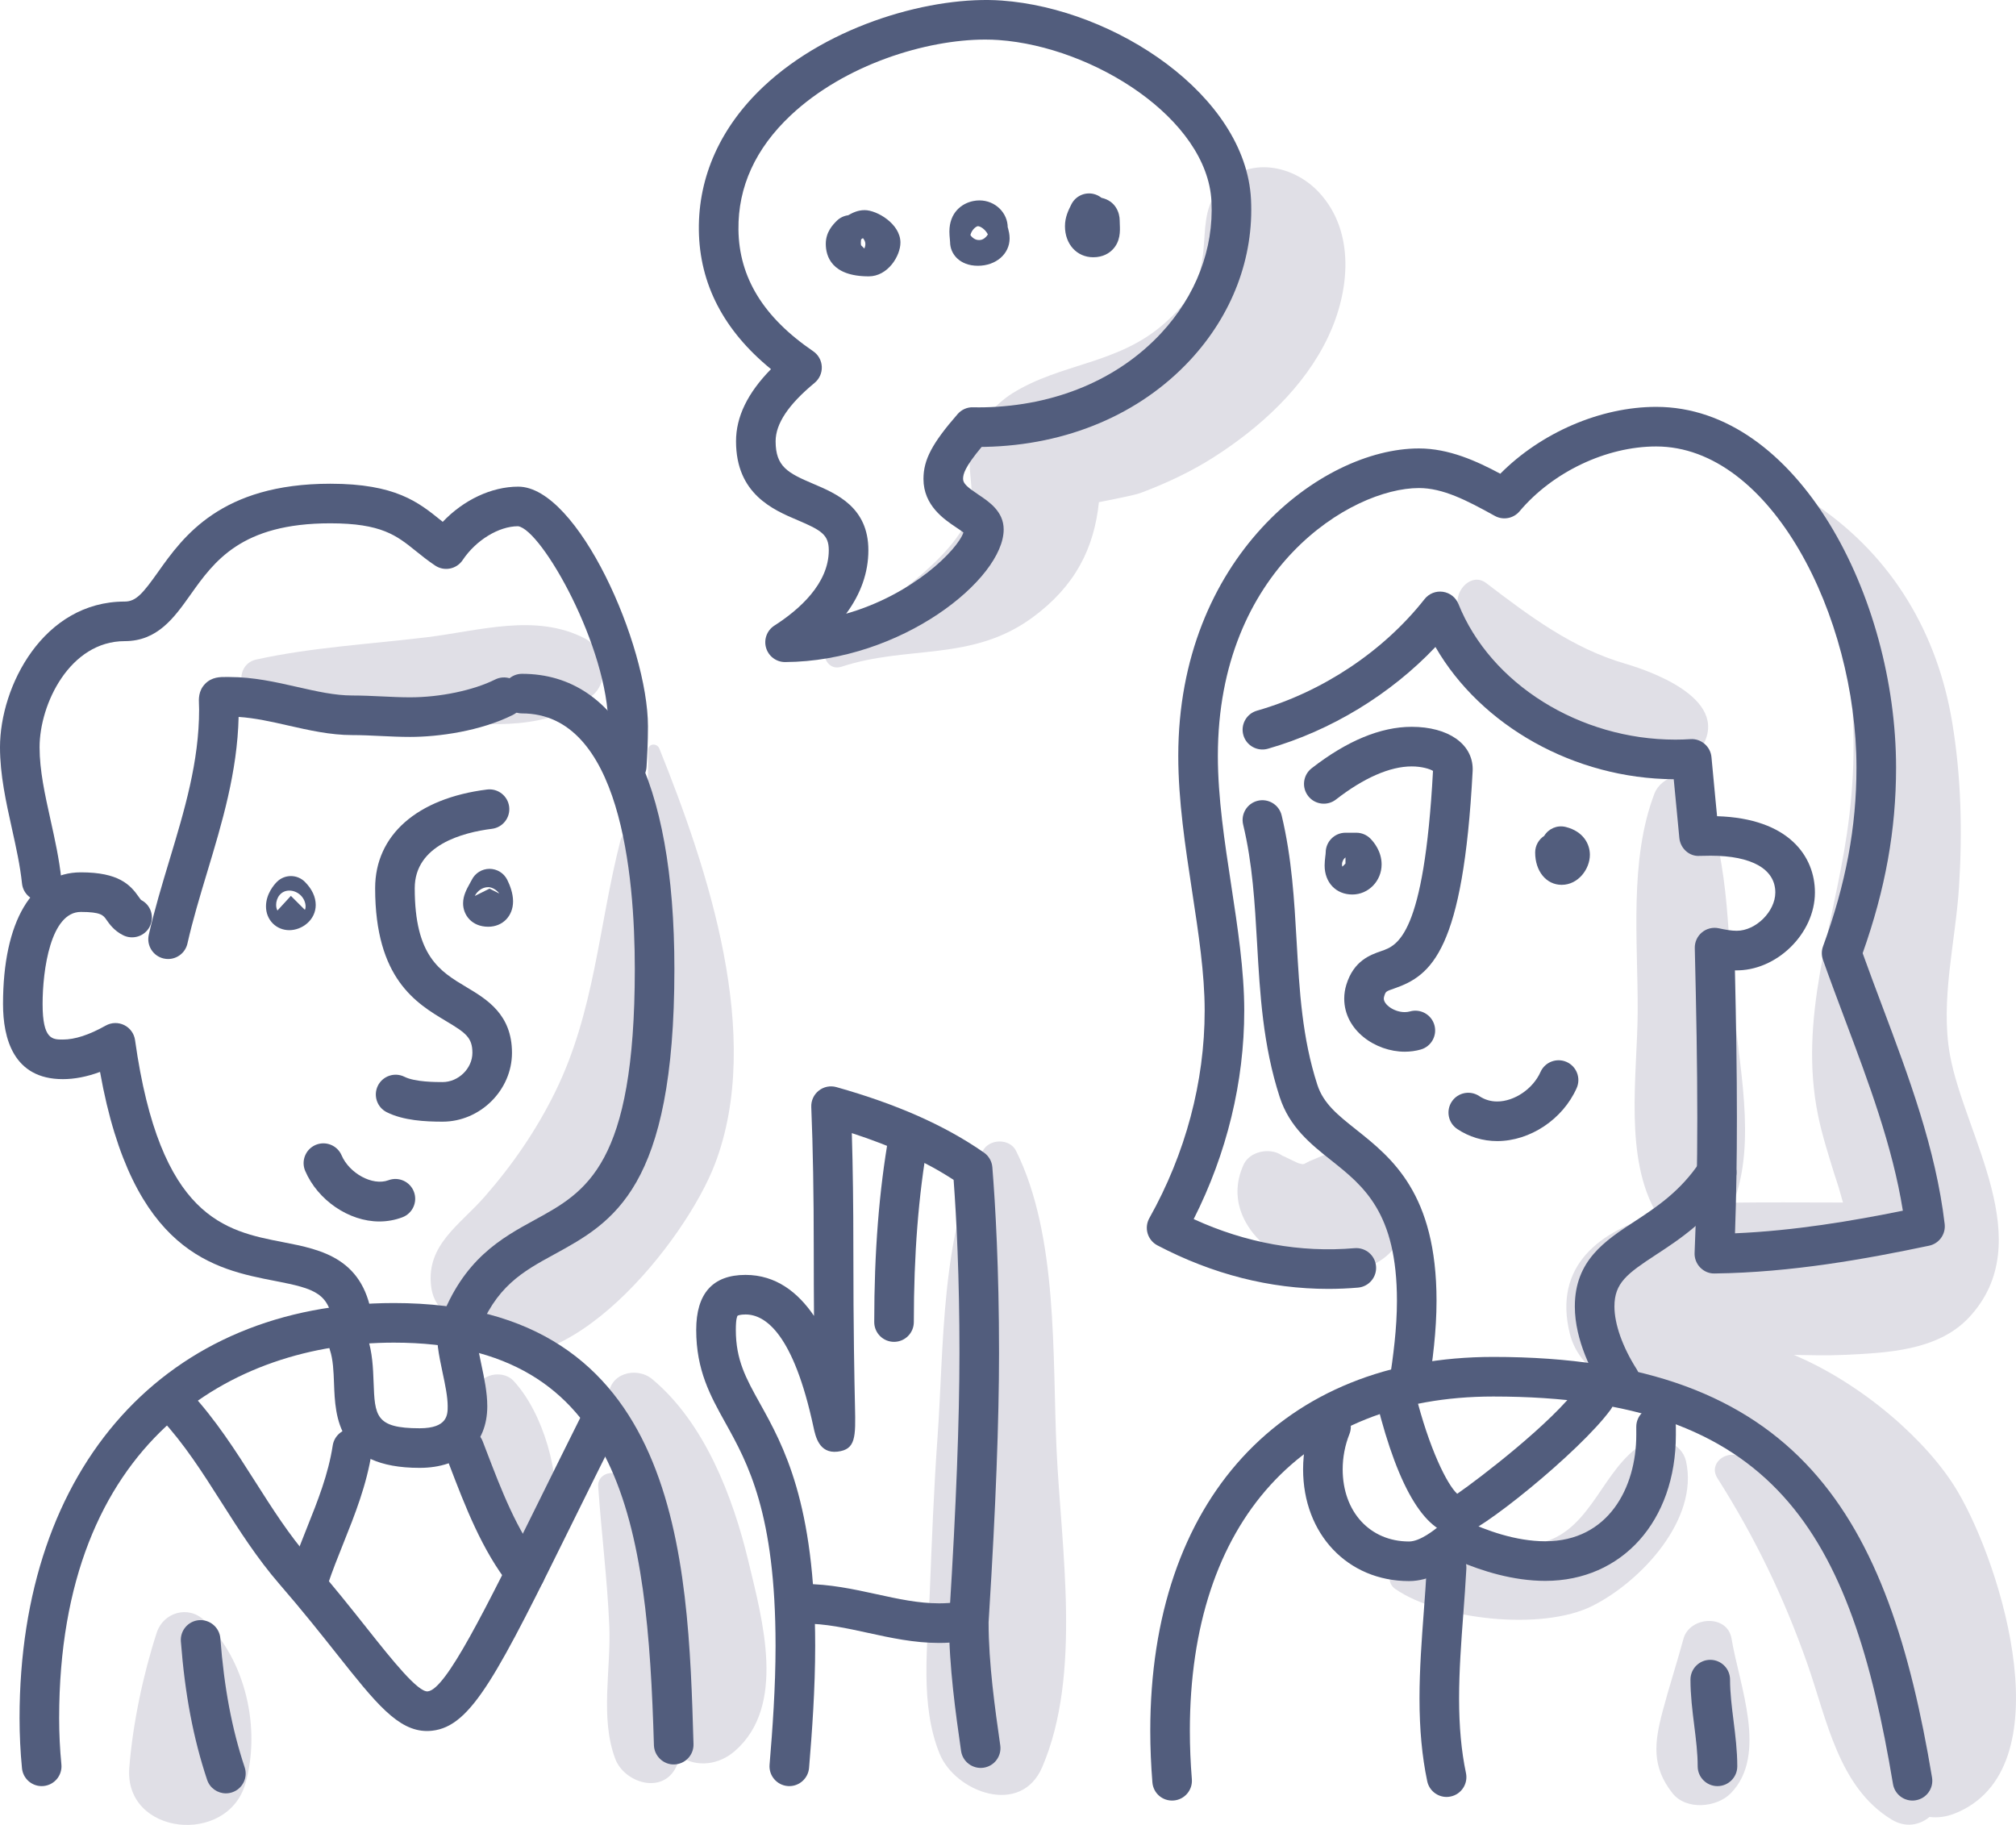 <?xml version="1.0" encoding="iso-8859-1"?>
<!-- Generator: Adobe Illustrator 21.0.2, SVG Export Plug-In . SVG Version: 6.00 Build 0)  -->
<svg version="1.1" xmlns="http://www.w3.org/2000/svg" xmlns:xlink="http://www.w3.org/1999/xlink" x="0px" y="0px"
	 viewBox="0 0 219.881 199.027" style="enable-background:new 0 0 219.881 199.027;" xml:space="preserve">
<g id="_x31_3">
	<g>
		<path style="fill:#E0DFE6;" d="M71.912,81.636c-0.245-0.611-1.214-0.584-1.215,0.164c-0.005,3.383-0.04,6.777-0.107,10.171
			c-0.109-0.216-0.202-0.439-0.319-0.652c-0.585-1.071-2.3-0.831-2.6,0.34c-2.382,9.3-2.8,18.671-7.137,27.467
			c-2.049,4.155-4.64,7.924-7.691,11.405c-2.696,3.077-6.343,5.216-5.827,9.711c0.172,1.5,0.919,2.769,2.442,3.216
			c-0.152,1.318,0.9,3.062,2.083,3.612c10.149,4.721,23.225-11.726,26.431-20.113C83.312,112.991,77.193,94.776,71.912,81.636z"/>
		<path style="fill:#E0DFE6;" d="M56.021,150.606c-1.032-1.117-3.187-0.899-3.885,0.501c-2.119,4.246-2.155,11.289-0.232,15.541
			c1.586,3.506,8.043,2.806,8.602-1.124C61.165,160.887,59.275,154.126,56.021,150.606z"/>
		<path style="fill:#E0DFE6;" d="M22.261,176.701c-1.731-1.654-4.447-0.858-5.169,1.365c-1.489,4.585-2.606,9.899-2.99,14.716
			c-0.589,7.394,10.734,8.547,12.669,1.715C28.474,188.486,26.786,181.025,22.261,176.701z"/>
		<path style="fill:#E0DFE6;" d="M81.623,170.259c-1.689-7.047-4.79-15.097-10.477-19.841c-1.743-1.454-4.822-0.621-4.751,1.968
			c0.077,2.818,0.517,5.62,1.058,8.419c-0.945-0.435-2.293,0.072-2.208,1.316c0.348,5.074,0.995,10.127,1.21,15.211
			c0.201,4.738-1.029,10,0.645,14.476c0.986,2.636,5.189,3.961,6.659,0.87c0.166-0.35,0.294-0.723,0.432-1.09
			c1.868,1.195,4.231,0.883,5.955-0.616C85.8,186.06,83.161,176.678,81.623,170.259z"/>
		<path style="fill:#E0DFE6;" d="M115.238,158.107c-0.471-10.191,0.198-23.284-4.416-32.588c-0.691-1.393-2.928-1.349-3.632,0
			c-4.594,8.809-4.234,21.44-4.931,31.155c-0.41,5.716-0.63,11.47-0.859,17.196c-0.226,5.665-1.082,12.073,1.081,17.391
			c1.698,4.174,8.858,6.896,11.191,1.463C118.01,182.624,115.738,168.933,115.238,158.107z"/>
		<path style="fill:#E0DFE6;" d="M143.876,20.997c-2.97-3.211-8.289-4.052-11.115-0.165c-1.444,1.987-1.283,4.222-1.51,6.523
			c-0.352,3.578-1.516,5.503-4.302,7.959c-5.018,4.423-11.216,4.271-16.513,7.569c-1.881,1.171-3.819,3.387-4.42,5.544
			c-0.836,2.999,0.791,5.603-0.658,8.55c-2.384,4.85-10.285,9.834-14.742,12.903c-1.361,0.937-0.575,3.407,1.191,2.826
			c7.225-2.375,14.194-0.509,20.81-5.366c4.653-3.415,6.716-7.544,7.239-12.569c1.637-0.346,3.808-0.732,4.613-1.035
			c2.736-1.03,5.443-2.295,7.908-3.87c5.082-3.248,9.884-7.626,12.488-13.139C147.201,31.784,147.857,25.302,143.876,20.997z"/>
		<path style="fill:#E0DFE6;" d="M213.496,162.624c-3.217-5.43-10.318-11.68-17.837-14.856c1.835,0.032,3.671,0.082,5.503-0.005
			c4.615-0.219,10.192-0.438,13.595-4.082c7.699-8.243-0.501-19.894-2.078-28.624c-1.079-5.972,0.605-12.323,0.986-18.317
			c0.381-6.005,0.244-12.005-0.74-17.949c-1.607-9.718-6.501-17.964-14.598-23.561c-1.443-0.997-3.257,0.949-2.369,2.369
			c6.171,9.877,7.159,22.024,5.479,33.343c-1.533,10.328-5.285,20.117-3.157,30.642c0.444,2.193,1.13,4.311,1.783,6.447
			c0.351,1.029,0.666,2.069,0.949,3.118c-3.593-0.016-9.721-0.027-11.956,0.014c2.599-6.691,0.511-15.245-0.043-22.208
			c-0.604-7.595-0.426-16.035-3.709-23.033c-1.07-2.281-4.132-1.281-4.861,0.635c-2.776,7.293-1.788,16.071-1.824,23.753
			c-0.033,6.948-1.549,15.991,2.137,22.154c-6.136,1.751-11.429,5.491-9.524,13.044c1.123,4.453,6.639,7.177,10.852,5.669
			c4.16,5.286,11.867,8.282,16.138,13.593c0.762,0.947,1.483,2.099,2.159,3.368c-2.797-3.895-6.17-7.285-10.66-9.319
			c-1.471-0.667-3.426,0.782-2.4,2.4c4.115,6.493,7.236,12.947,9.794,20.213c2.137,6.068,3.403,13.5,9.211,17.017
			c1.496,0.906,3.023,0.62,4.121-0.291c0.872,0.108,1.804,0.002,2.767-0.382C225.151,193.016,218.379,170.867,213.496,162.624z"/>
		<path style="fill:#E0DFE6;" d="M188.86,178.726c-0.453-2.745-4.591-2.434-5.248,0c-0.717,2.656-1.58,5.273-2.28,7.932
			c-0.9,3.419-1.206,5.994,1.073,8.901c1.492,1.903,4.845,1.588,6.385,0C192.838,191.385,189.7,183.813,188.86,178.726z"/>
		<path style="fill:#E0DFE6;" d="M152.958,128.333c-1.019-1.741-3.272-3.323-5.392-3.093c-1.371,0.149-2.341,0.391-3.566,0.906
			c0.111-0.048,0.213-0.092,0.369-0.159c-0.52,0.22-1.041,0.439-1.561,0.659c-0.38,0.197-0.561,0.281-0.576,0.297
			c-0.061,0.006-0.124,0.014-0.186,0.022c-0.031-0.015-0.153-0.045-0.382-0.095c0.051,0.026,0.08,0.04,0.12,0.061
			c-0.551-0.217-1.109-0.528-1.647-0.772c-0.152-0.069-0.228-0.1-0.277-0.119c-0.031-0.022-0.078-0.054-0.155-0.102
			c-1.259-0.796-3.408-0.36-4.062,1.065c-1.835,4,0.3,7.684,3.778,9.935c4.053,2.623,11.255,2.87,13.538-2.301
			C153.889,132.529,154.184,130.427,152.958,128.333z"/>
		<path style="fill:#E0DFE6;" d="M177.226,72.373c-5.757-1.68-10.434-5.2-15.125-8.778c-1.589-1.212-3.423,0.781-3.089,2.375
			c1.151,5.492,4.722,10.162,9.131,13.58c4.132,3.203,12.484,8.113,16.888,2.744C189.498,76.846,181.077,73.497,177.226,72.373z"/>
		<path style="fill:#E0DFE6;" d="M63.8,69.635c-5.389-2.793-11.469-0.837-17.32-0.127c-6.137,0.745-12.489,1.091-18.528,2.421
			c-2.274,0.501-2.081,3.807,0,4.413c6.272,1.828,13.308,2.246,19.807,2.452c6.091,0.193,11.934,0.955,16.842-2.943
			C66.564,74.292,65.883,70.714,63.8,69.635z"/>
		<path style="fill:#E0DFE6;" d="M183.891,159.36c-0.448-1.996-2.995-2.949-4.691-1.909c-4.39,2.692-5.525,9.174-10.777,10.717
			c-5.318,1.562-11.37-0.187-16.249,2.947c-0.834,0.536-0.786,1.63,0,2.175c4.844,3.358,15.986,4.62,21.503,1.851
			C179.035,172.452,185.306,165.669,183.891,159.36z"/>
		<g>
			<g>
				<path style="fill:#525D7D;" d="M38.51,146.627c-1.087,0-2.022-0.819-2.144-1.924c-0.401-3.663-1.94-4.144-6.334-4.996
					c-6.623-1.285-15.587-3.024-19.122-22.804c-1.427,0.529-2.771,0.789-4.061,0.789c-5.389,0-6.519-4.457-6.519-8.196
					c0-8.99,3.173-14.358,8.486-14.358c4.109,0,5.38,1.33,6.329,2.693c0.083,0.118,0.195,0.28,0.24,0.321
					c1.066,0.535,1.485,1.823,0.951,2.889c-0.533,1.065-1.838,1.491-2.908,0.956c-0.988-0.494-1.493-1.219-1.827-1.697
					c-0.328-0.472-0.588-0.844-2.787-0.844c-3.29,0-4.168,6.311-4.168,10.04c0,3.878,1.069,3.878,2.201,3.878
					c1.325,0,2.858-0.498,4.688-1.524c0.623-0.349,1.376-0.368,2.015-0.051c0.639,0.316,1.08,0.928,1.179,1.634
					c2.726,19.436,9.844,20.817,16.123,22.035c4.235,0.822,9.036,1.752,9.804,8.764c0.13,1.186-0.726,2.252-1.911,2.382
					C38.668,146.623,38.588,146.627,38.51,146.627z"/>
			</g>
			<g>
				<path style="fill:#525D7D;" d="M50.05,147.009c-0.249,0-0.501-0.044-0.748-0.134c-1.119-0.413-1.691-1.655-1.278-2.773
					c2.512-6.802,6.667-9.074,10.334-11.079c5.594-3.06,10.879-5.95,10.879-27.337c0-10.413-1.598-27.881-12.3-27.881
					c-1.193,0-2.159-0.966-2.159-2.159c0-1.193,0.966-2.159,2.159-2.159c10.717,0,16.618,11.436,16.618,32.2
					c0,23.948-6.672,27.597-13.125,31.126c-3.436,1.879-6.403,3.502-8.354,8.787C51.754,146.469,50.928,147.009,50.05,147.009z"/>
			</g>
			<g>
				<path style="fill:#525D7D;" d="M18.336,104.59c-0.159,0-0.32-0.018-0.481-0.054c-1.162-0.264-1.891-1.421-1.627-2.584
					c0.623-2.743,1.443-5.461,2.236-8.089c1.673-5.548,3.253-10.789,3.253-16.496c0-0.235-0.009-0.424-0.017-0.574
					c-0.025-0.54-0.069-1.445,0.665-2.207c0.742-0.769,1.663-0.755,2.318-0.752l0.341,0.002c2.618,0,5.053,0.552,7.408,1.087
					c2.103,0.477,4.09,0.928,5.992,0.928c1.084,0,2.17,0.051,3.255,0.102c1.017,0.049,2.034,0.098,3.05,0.098
					c3.275,0,6.914-0.762,9.273-1.942c1.066-0.531,2.364-0.101,2.897,0.966c0.533,1.067,0.101,2.364-0.966,2.897
					c-3.535,1.768-8.106,2.397-11.204,2.397c-1.084,0-2.17-0.051-3.255-0.102c-1.017-0.049-2.034-0.098-3.05-0.098
					c-2.386,0-4.705-0.526-6.947-1.034c-1.873-0.425-3.657-0.83-5.451-0.947c-0.141,6.025-1.81,11.561-3.427,16.922
					c-0.806,2.676-1.569,5.203-2.158,7.801C20.212,103.91,19.322,104.59,18.336,104.59z"/>
			</g>
			<g>
				<path style="fill:#525D7D;" d="M4.544,98.286c-1.091,0-2.028-0.824-2.144-1.933c-0.206-1.957-0.64-3.915-1.1-5.987
					C0.661,87.485,0,84.505,0,81.497c0-6.662,4.728-15.891,13.607-15.891c1.229,0,1.973-0.885,3.636-3.227
					c2.721-3.832,6.833-9.623,18.784-9.623c7.105,0,9.608,2.018,12.029,3.969c0.078,0.063,0.156,0.126,0.233,0.188
					c2.262-2.38,5.313-3.838,8.233-3.838c6.512,0,14.15,17.291,14.15,26.16c0,1.708-0.089,3.341-0.157,4.421
					c-0.074,1.19-1.092,2.091-2.289,2.021c-1.19-0.074-2.095-1.099-2.021-2.289c0.064-1.023,0.148-2.565,0.148-4.153
					c0-8.648-7.285-21.496-9.853-21.843c-2.097,0.001-4.589,1.52-6.039,3.693c-0.662,0.991-2.002,1.259-2.994,0.599
					c-0.809-0.539-1.476-1.077-2.122-1.597c-2.088-1.683-3.738-3.013-9.319-3.013c-9.721,0-12.665,4.147-15.263,7.805
					c-1.761,2.481-3.582,5.045-7.157,5.045c-5.981,0-9.289,6.843-9.289,11.573c0,2.535,0.582,5.157,1.198,7.934
					c0.466,2.099,0.947,4.269,1.179,6.469c0.125,1.186-0.735,2.249-1.921,2.373C4.696,98.283,4.62,98.286,4.544,98.286z"/>
			</g>
			<g>
				<path style="fill:#525D7D;" d="M48.273,122.33c-1.874,0-4.261-0.117-6.089-1.031c-1.066-0.533-1.498-1.83-0.966-2.897
					c0.535-1.066,1.831-1.495,2.897-0.966c1.15,0.576,3.414,0.576,4.157,0.576c1.732,0,3.252-1.491,3.252-3.191
					c0-1.66-0.736-2.184-2.864-3.455c-3.268-1.951-7.744-4.624-7.744-14.498c0-5.783,4.563-9.806,12.207-10.762
					c1.181-0.146,2.262,0.691,2.41,1.874c0.148,1.183-0.691,2.262-1.874,2.41c-3.146,0.394-8.425,1.758-8.425,6.477
					c0,7.422,2.74,9.059,5.639,10.79c2.214,1.322,4.968,2.967,4.968,7.162C55.843,118.891,52.376,122.33,48.273,122.33z"/>
			</g>
			<g>
				<path style="fill:#525D7D;" d="M31.555,101.446c-0.685,0-1.323-0.259-1.795-0.729c-0.483-0.481-0.749-1.143-0.749-1.865
					c0-1.378,0.911-2.396,1.19-2.675c0.405-0.405,0.954-0.632,1.526-0.632c0.574,0,1.123,0.228,1.528,0.634
					c0.772,0.773,1.18,1.643,1.18,2.516C34.435,100.34,32.946,101.446,31.555,101.446z M31.555,97.128
					c-0.934,0-1.438,0.807-1.438,1.566c0,0.328,0.105,0.548,0.145,0.605l1.465-1.595l1.527,1.526
					c0.027-0.037,0.075-0.172,0.075-0.378c0-0.422-0.195-0.869-0.521-1.194C32.469,97.321,32.013,97.128,31.555,97.128z"/>
			</g>
			<g>
				<path style="fill:#525D7D;" d="M53.252,101.071c-1.801,0-2.744-1.282-2.744-2.548c0-0.857,0.398-1.569,0.748-2.198
					c0.072-0.129,0.144-0.255,0.204-0.376c0.366-0.732,1.114-1.193,1.931-1.193c0.82,0.001,1.567,0.464,1.933,1.196
					c0.289,0.582,0.635,1.462,0.635,2.35C55.96,99.907,54.822,101.071,53.252,101.071z M53.252,96.753
					c-0.662,0-1.215,0.443-1.466,0.962l1.606-0.8l1.067,0.533C54.126,97.01,53.631,96.753,53.252,96.753z"/>
			</g>
			<g>
				<path style="fill:#525D7D;" d="M41.366,133.215c-3.312,0-6.709-2.318-8.078-5.512c-0.469-1.096,0.038-2.365,1.134-2.835
					c1.094-0.467,2.365,0.039,2.835,1.134c0.834,1.947,3.36,3.367,5.107,2.716c1.115-0.42,2.361,0.145,2.781,1.26
					c0.42,1.116-0.144,2.361-1.26,2.781C43.082,133.062,42.234,133.215,41.366,133.215z"/>
			</g>
			<g>
				<path style="fill:#525D7D;" d="M4.544,194.795c-1.097,0-2.037-0.833-2.146-1.948c-0.176-1.79-0.265-3.632-0.265-5.475
					c0-27.495,16.026-45.261,40.827-45.261c31.264,0,32.082,27.799,32.679,48.098c0.035,1.192-0.903,2.186-2.095,2.222
					c-1.16,0.049-2.187-0.903-2.222-2.095c-0.706-24.022-3.329-43.906-28.362-43.906c-17.65,0-36.509,10.756-36.509,40.943
					c0,1.702,0.082,3.402,0.244,5.053c0.117,1.187-0.751,2.243-1.938,2.359C4.686,194.791,4.615,194.795,4.544,194.795z"/>
			</g>
			<g>
				<path style="fill:#525D7D;" d="M46.574,188.785c-3.177,0-5.61-3.068-9.844-8.405c-1.761-2.22-3.756-4.735-6.24-7.601
					c-2.458-2.835-4.425-5.927-6.327-8.918c-2.092-3.288-4.067-6.394-6.623-9.147c-0.812-0.874-0.761-2.24,0.113-3.051
					c0.873-0.812,2.241-0.76,3.051,0.113c2.824,3.041,4.999,6.46,7.103,9.767c1.902,2.99,3.698,5.814,5.946,8.408
					c2.546,2.937,4.661,5.604,6.36,7.746c2.685,3.385,5.495,6.892,6.548,6.765c1.976-0.21,6.22-8.803,12.095-20.697
					c1.463-2.961,3.091-6.257,4.917-9.91c0.535-1.067,1.833-1.496,2.897-0.966c1.066,0.533,1.498,1.83,0.966,2.897
					c-1.823,3.645-3.448,6.935-4.908,9.891c-8.356,16.918-11.172,22.617-15.51,23.078C46.933,188.775,46.752,188.785,46.574,188.785
					z"/>
			</g>
			<g>
				<path style="fill:#525D7D;" d="M45.764,160.086c-8.991,0-9.197-5.53-9.333-9.191c-0.05-1.341-0.097-2.608-0.449-3.665
					c-0.377-1.131,0.234-2.354,1.366-2.73c1.133-0.377,2.354,0.235,2.73,1.366c0.548,1.643,0.612,3.357,0.668,4.87
					c0.136,3.662,0.188,5.033,5.018,5.033c3.064,0,3.064-1.499,3.064-2.395c0-1.059-0.281-2.384-0.553-3.664
					c-0.196-0.924-0.399-1.88-0.515-2.806c-0.148-1.184,0.691-2.262,1.874-2.411c1.195-0.139,2.263,0.691,2.411,1.874
					c0.093,0.744,0.268,1.571,0.455,2.446c0.318,1.498,0.647,3.049,0.647,4.561C53.146,157.514,50.318,160.086,45.764,160.086z"/>
			</g>
			<g>
				<path style="fill:#525D7D;" d="M33.697,174.312c-0.226,0-0.456-0.036-0.682-0.112c-1.131-0.377-1.743-1.6-1.366-2.73
					c0.545-1.636,1.18-3.224,1.794-4.76c1.213-3.033,2.359-5.897,2.847-9.067c0.181-1.179,1.291-1.997,2.462-1.806
					c1.179,0.181,1.987,1.283,1.806,2.462c-0.562,3.658-1.855,6.89-3.105,10.014c-0.618,1.545-1.203,3.005-1.708,4.52
					C35.443,173.74,34.601,174.312,33.697,174.312z"/>
			</g>
			<g>
				<path style="fill:#525D7D;" d="M57.296,173.727c-0.637,0-1.269-0.281-1.695-0.82c-3.027-3.83-4.842-8.572-6.598-13.159
					l-0.384-1.002c-0.428-1.112,0.127-2.362,1.24-2.79c1.118-0.432,2.362,0.127,2.79,1.24l0.386,1.008
					c1.64,4.283,3.335,8.712,5.953,12.025c0.739,0.935,0.58,2.293-0.355,3.033C58.238,173.576,57.765,173.727,57.296,173.727z"/>
			</g>
			<g>
				<path style="fill:#525D7D;" d="M24.637,195.584c-0.905,0-1.747-0.572-2.048-1.477c-1.509-4.526-2.418-9.321-2.862-15.092
					c-0.091-1.188,0.798-2.227,1.988-2.318c1.178-0.089,2.226,0.798,2.318,1.988c0.415,5.408,1.259,9.875,2.652,14.058
					c0.377,1.131-0.234,2.354-1.366,2.73C25.093,195.548,24.863,195.584,24.637,195.584z"/>
			</g>
			<g>
				<path style="fill:#525D7D;" d="M86.089,194.795c-0.06,0-0.12-0.002-0.181-0.008c-1.188-0.099-2.071-1.143-1.972-2.331
					c0.323-3.872,0.653-8.44,0.653-12.956c0-14.482-3.039-19.948-5.481-24.341c-1.632-2.936-3.174-5.71-3.174-10.12
					c0-3.979,1.81-5.997,5.379-5.997c3.333,0,5.736,1.924,7.469,4.472c-0.017-2.088-0.027-4.48-0.027-7.208
					c0-6.099-0.087-11.049-0.271-15.577c-0.029-0.692,0.276-1.354,0.819-1.783c0.541-0.429,1.255-0.573,1.923-0.384
					c6.603,1.859,11.866,4.194,16.091,7.141c0.529,0.369,0.865,0.955,0.916,1.598c0.333,4.143,0.73,11.023,0.73,20.27
					c0,7.352-0.365,16.94-1.087,28.497c-0.03,0.478-0.049,0.777-0.053,0.864c0.001,4.514,0.706,9.451,1.273,13.417
					c0.169,1.18-0.651,2.274-1.832,2.442c-1.178,0.162-2.274-0.651-2.442-1.832c-0.586-4.102-1.315-9.207-1.315-14.096
					c0-0.046,0.02-0.419,0.06-1.065c0.716-11.468,1.079-20.965,1.079-28.228c0-8.372-0.33-14.758-0.637-18.891
					c-3.048-1.99-6.708-3.672-11.103-5.1c0.114,3.768,0.168,7.892,0.168,12.725c0,8.925,0.115,14.231,0.178,17.083
					c0.072,3.322,0.102,4.697-1.909,4.932c-2.005,0.228-2.401-1.668-2.62-2.688c-2.18-10.144-5.232-12.273-7.408-12.273
					c-0.57,0-0.825,0.104-0.87,0.14c-0.042,0.051-0.19,0.323-0.19,1.539c0,3.291,1.103,5.275,2.63,8.022
					c2.543,4.573,6.025,10.837,6.025,26.439c0,4.675-0.338,9.354-0.668,13.315C88.144,193.942,87.2,194.795,86.089,194.795z"/>
			</g>
			<g>
				<path style="fill:#525D7D;" d="M102.419,179.18c-2.724,0-5.269-0.556-7.73-1.094c-2.395-0.523-4.656-1.018-7.027-1.018
					c-1.193,0-2.159-0.966-2.159-2.159c0-1.193,0.966-2.159,2.159-2.159c2.837,0,5.436,0.568,7.949,1.117
					c2.34,0.512,4.549,0.994,6.808,0.994c0.659,0,1.279-0.04,1.896-0.122c1.191-0.151,2.267,0.673,2.425,1.855
					c0.157,1.182-0.673,2.268-1.855,2.425C104.089,179.126,103.259,179.18,102.419,179.18z"/>
			</g>
			<g>
				<path style="fill:#525D7D;" d="M97.51,146.343c-1.193,0-2.159-0.966-2.159-2.159c0-7.639,0.526-14.333,1.609-20.465
					c0.207-1.174,1.331-1.956,2.501-1.751c1.174,0.207,1.958,1.327,1.751,2.501c-1.038,5.881-1.543,12.33-1.543,19.714
					C99.669,145.377,98.703,146.343,97.51,146.343z"/>
			</g>
			<g>
				<path style="fill:#525D7D;" d="M85.626,72.205c-0.956,0-1.799-0.629-2.07-1.547c-0.273-0.921,0.096-1.911,0.905-2.43
					c2.706-1.735,5.933-4.57,5.933-8.22c0-1.691-0.828-2.185-3.388-3.272c-2.68-1.138-6.729-2.858-6.729-8.609
					c0-2.665,1.252-5.256,3.814-7.869c-5.154-4.202-7.798-9.294-7.868-15.166c-0.07-5.828,2.365-11.236,7.039-15.64
					c7.29-6.867,18.59-9.924,25.982-9.393c12.368,0.886,26.629,10.345,27.2,21.679c0.321,6.366-2.044,12.602-6.659,17.558
					c-5.495,5.902-13.431,9.255-22.345,9.44c-0.125,0.003-0.25,0.005-0.375,0.006c-1.857,2.23-2.025,2.973-2.025,3.491
					c0,0.511,0.495,0.924,1.68,1.716c1.16,0.775,2.749,1.836,2.749,3.794C109.467,63.145,98.329,72.139,85.626,72.205z
					 M107.459,4.315c-6.411,0-15.321,2.708-21.236,8.28c-3.825,3.605-5.737,7.791-5.682,12.446c0.062,5.226,2.728,9.565,8.15,13.264
					c0.561,0.382,0.909,1.006,0.94,1.684c0.031,0.678-0.258,1.33-0.78,1.763c-2.864,2.37-4.256,4.455-4.256,6.375
					c0,2.771,1.331,3.459,4.099,4.635c2.54,1.079,6.018,2.555,6.018,7.247c0,2.432-0.824,4.762-2.423,6.92
					c7.304-2.083,12.163-6.987,12.791-8.858c-0.215-0.167-0.529-0.376-0.76-0.531c-1.347-0.9-3.599-2.404-3.599-5.306
					c0-2.093,0.94-3.878,3.726-7.075c0.422-0.485,1.045-0.763,1.68-0.74c0.406,0.01,0.815,0.01,1.223,0.002
					c7.736-0.162,14.581-3.026,19.275-8.066c3.813-4.095,5.768-9.208,5.507-14.398c-0.453-9.003-12.842-16.848-23.196-17.59
					C108.46,4.332,107.967,4.315,107.459,4.315z"/>
			</g>
			<g>
				<path style="fill:#525D7D;" d="M94.753,30.139c-4.077,0-4.686-2.222-4.686-3.547c0-1.312,0.803-2.115,1.189-2.501
					c0.34-0.34,0.781-0.555,1.254-0.615c0.411-0.23,0.997-0.559,1.799-0.559c1.335,0,3.899,1.495,3.899,3.539
					C98.208,27.922,96.83,30.139,94.753,30.139z M93.914,26.748l0.361,0.361c0.058-0.129,0.11-0.308,0.11-0.517
					c0-0.213-0.117-0.449-0.265-0.62c-0.102,0.054-0.169,0.11-0.2,0.143c0.004,0.012-0.03,0.141-0.03,0.341
					C93.89,26.561,93.899,26.658,93.914,26.748z"/>
			</g>
			<g>
				<path style="fill:#525D7D;" d="M106.657,28.985c-1.991,0-3.033-1.297-3.033-2.579c0-0.094-0.014-0.2-0.025-0.311
					c-0.026-0.272-0.05-0.558-0.05-0.835c0-2.075,1.342-3.083,2.599-3.334c0.24-0.049,0.469-0.069,0.682-0.069
					c1.699,0,3.082,1.334,3.082,2.974c0.005-0.051,0.023,0.018,0.038,0.075c0.07,0.272,0.166,0.644,0.166,1.091
					C110.115,27.7,108.628,28.985,106.657,28.985z M105.839,25.638c0.275,0.391,0.68,0.618,1.154,0.521
					c0.305-0.06,0.596-0.322,0.753-0.592c-0.297-0.593-0.854-0.9-1.09-0.9C106.445,24.694,105.982,25.055,105.839,25.638z
					 M105.593,24.83c0,0.001,0,0.001,0,0.003C105.593,24.831,105.593,24.83,105.593,24.83z"/>
			</g>
			<g>
				<path style="fill:#525D7D;" d="M119.238,28.056c-1.787,0-3.084-1.423-3.084-3.383c0-0.992,0.37-1.731,0.696-2.384
					c0.447-0.896,1.449-1.366,2.427-1.136c0.323,0.077,0.614,0.223,0.859,0.42c1.555,0.344,1.986,1.651,1.986,2.469
					c0,0.152,0.007,0.299,0.013,0.437c0.031,0.733,0.077,1.841-0.774,2.729C120.99,27.595,120.321,28.056,119.238,28.056z"/>
			</g>
			<g>
				<path style="fill:#525D7D;" d="M144.869,140.568c-6.358,0-12.627-1.597-18.632-4.747c-0.517-0.271-0.901-0.739-1.067-1.298
					c-0.166-0.559-0.098-1.161,0.187-1.67c3.947-7.038,6.034-14.863,6.034-22.629c0-4.048-0.667-8.418-1.374-13.045
					c-0.739-4.847-1.505-9.858-1.505-14.74c0-21.59,15.522-33.531,26.25-33.531c3.27,0,6.295,1.377,8.872,2.758
					c4.435-4.473,10.923-7.293,17-7.293c15.421,0,26.167,20.733,26.167,39.34c0,6.789-1.16,13.242-3.645,20.245
					c0.691,1.926,1.414,3.849,2.136,5.771c2.874,7.648,5.845,15.557,6.81,23.764c0.13,1.109-0.607,2.134-1.7,2.364
					c-6.835,1.437-14.958,2.922-23.39,3.03c-0.601,0.02-1.164-0.229-1.578-0.656c-0.413-0.426-0.633-1.004-0.607-1.597
					c0.198-4.53,0.294-9.35,0.294-14.733c0-5.831-0.109-11.613-0.273-18.501c-0.016-0.662,0.273-1.295,0.784-1.716
					c0.511-0.422,1.188-0.584,1.834-0.445c0.754,0.165,1.375,0.273,1.956,0.273c2.085,0,4.209-2.108,4.209-4.178
					c0-2.549-2.573-4.011-7.06-4.011c-0.394,0-0.791,0.008-1.19,0.02c-1.133,0.086-2.113-0.822-2.218-1.96
					c-0.115-1.245-0.236-2.496-0.357-3.748c-0.086-0.885-0.172-1.77-0.255-2.652c-10.84-0.058-21.035-5.835-25.989-14.423
					c-4.887,5.159-11.391,9.132-18.28,11.1c-1.146,0.323-2.341-0.337-2.669-1.483c-0.328-1.146,0.337-2.342,1.483-2.669
					c7.13-2.037,13.791-6.471,18.276-12.165c0.477-0.605,1.236-0.912,2.004-0.801c0.763,0.11,1.409,0.618,1.696,1.334
					c3.49,8.708,13.214,14.789,23.647,14.789c0.553,0,1.106-0.018,1.658-0.053c1.147-0.083,2.186,0.795,2.29,1.963
					c0.137,1.539,0.287,3.092,0.438,4.644c0.058,0.6,0.116,1.198,0.174,1.797c7.852,0.235,10.672,4.407,10.672,8.319
					c0,4.513-4.222,8.607-8.725,8.494c0.131,5.833,0.215,10.929,0.215,16.073c0,4.542-0.068,8.689-0.207,12.604
					c6.476-0.278,12.763-1.342,18.308-2.466c-1.12-7.027-3.745-14.014-6.292-20.791c-0.822-2.189-1.645-4.379-2.423-6.574
					c-0.167-0.474-0.165-0.991,0.008-1.463c2.489-6.798,3.648-12.994,3.648-19.498c0-16.532-9.344-35.022-21.848-35.022
					c-5.433,0-11.283,2.777-14.901,7.074c-0.667,0.789-1.799,0.997-2.7,0.496c-3.095-1.719-5.67-3.035-8.271-3.035
					c-7.408,0-21.932,8.821-21.932,29.213c0,4.555,0.74,9.402,1.455,14.088c0.7,4.583,1.423,9.322,1.423,13.697
					c0,7.77-1.9,15.581-5.515,22.732c5.695,2.609,11.652,3.68,17.551,3.17c1.186-0.098,2.234,0.776,2.338,1.964
					c0.103,1.188-0.776,2.234-1.964,2.338C147.043,140.521,145.95,140.568,144.869,140.568z"/>
			</g>
			<g>
				<path style="fill:#525D7D;" d="M153.66,153.253c-0.109,0-0.218-0.008-0.33-0.025c-1.179-0.181-1.987-1.283-1.808-2.461
					c0.436-2.848,0.84-5.897,0.84-8.904c0-9.617-3.636-12.506-7.153-15.301c-2.246-1.784-4.568-3.63-5.636-6.922
					c-1.832-5.646-2.152-11.266-2.462-16.702c-0.256-4.49-0.498-8.732-1.523-13.004c-0.278-1.16,0.436-2.325,1.595-2.603
					c1.159-0.276,2.325,0.436,2.603,1.595c1.116,4.648,1.38,9.284,1.636,13.766c0.308,5.4,0.599,10.499,2.258,15.615
					c0.666,2.054,2.232,3.298,4.215,4.874c3.914,3.111,8.785,6.981,8.785,18.682c0,3.296-0.427,6.541-0.889,9.558
					C155.628,152.489,154.708,153.253,153.66,153.253z"/>
			</g>
			<g>
				<path style="fill:#525D7D;" d="M176.688,152.646c-0.714,0-1.412-0.354-1.824-1c-1.158-1.82-3.1-5.429-3.1-9.161
					c0-5.012,3.298-7.169,6.487-9.255c2.364-1.547,5.045-3.3,7.183-6.546c0.655-0.997,1.992-1.271,2.991-0.615
					c0.996,0.656,1.271,1.995,0.615,2.99c-2.631,3.994-5.844,6.096-8.425,7.784c-3.143,2.056-4.532,3.073-4.532,5.641
					c0,1.926,0.884,4.42,2.425,6.843c0.64,1.006,0.344,2.34-0.663,2.981C177.486,152.537,177.085,152.646,176.688,152.646z"/>
			</g>
			<g>
				<path style="fill:#525D7D;" d="M153.211,114.7c-3.187,0-6.599-2.326-6.599-5.788c0-0.507,0.077-1.018,0.23-1.517
					c0.81-2.633,2.62-3.259,3.818-3.673c1.745-0.604,4.661-1.612,5.634-19.647c-0.325-0.207-1.212-0.489-2.324-0.489
					c-2.367,0-5.223,1.248-8.26,3.61c-0.94,0.732-2.297,0.564-3.03-0.379c-0.732-0.941-0.562-2.298,0.379-3.03
					c3.856-2.999,7.527-4.52,10.911-4.52c3.979,0,6.653,1.86,6.653,4.627c0,0.048-0.003,0.159-0.006,0.207
					c-1.027,19.538-4.478,22.295-8.546,23.701c-0.937,0.324-0.937,0.324-1.102,0.861c-0.027,0.088-0.04,0.169-0.04,0.248
					c0,0.642,1.106,1.47,2.281,1.47c0.202,0,0.393-0.025,0.568-0.075c1.144-0.327,2.341,0.338,2.668,1.486
					c0.326,1.147-0.339,2.341-1.486,2.668C154.402,114.62,153.813,114.7,153.211,114.7z"/>
			</g>
			<g>
				<path style="fill:#525D7D;" d="M147.495,97.556c-1.779,0-3.021-1.303-3.021-3.168c0-0.324,0.037-0.674,0.077-1.011
					c0.018-0.143,0.039-0.28,0.04-0.4c0.004-1.19,0.97-2.159,2.159-2.159h1.182c0.573,0,1.124,0.228,1.529,0.635
					c0.37,0.37,1.229,1.387,1.229,2.822C150.689,96.084,149.256,97.556,147.495,97.556z M146.749,93.507
					c-0.224,0.182-0.378,0.448-0.378,0.767c0,0.16,0.042,0.245,0.042,0.245l0.336-0.34V93.507z"/>
			</g>
			<g>
				<path style="fill:#525D7D;" d="M170.326,96.501c-1.674,0-2.889-1.482-2.889-3.525c0-0.759,0.392-1.427,0.984-1.812
					c0.474-0.786,1.41-1.21,2.352-0.974c1.941,0.486,2.632,1.886,2.632,3.033C173.405,94.774,172.14,96.501,170.326,96.501z
					 M171.763,93.05h0.014H171.763z"/>
			</g>
			<g>
				<path style="fill:#525D7D;" d="M163.294,124.448c-1.556,0-3.06-0.454-4.35-1.314c-0.992-0.661-1.26-2.002-0.599-2.994
					c0.66-0.992,2-1.262,2.994-0.599c0.585,0.39,1.243,0.588,1.955,0.588c1.878,0,3.908-1.382,4.723-3.214
					c0.485-1.089,1.759-1.578,2.85-1.096c1.089,0.484,1.58,1.76,1.096,2.85C170.45,122.072,166.885,124.448,163.294,124.448z"/>
			</g>
			<g>
				<path style="fill:#525D7D;" d="M208.591,196.371c-1.036,0.001-1.951-0.748-2.127-1.804
					c-4.568-27.409-12.868-42.261-43.591-42.261c-20.725,0-33.098,13.628-33.098,36.453c0,1.716,0.073,3.492,0.218,5.279
					c0.096,1.188-0.789,2.23-1.978,2.326c-1.208,0.099-2.231-0.789-2.326-1.978c-0.154-1.903-0.232-3.796-0.232-5.628
					c0-25.148,14.337-40.771,37.416-40.771c33.479,0,43.131,17.551,47.85,45.869c0.196,1.176-0.598,2.288-1.775,2.484
					C208.828,196.361,208.709,196.371,208.591,196.371z"/>
			</g>
			<g>
				<path style="fill:#525D7D;" d="M159.185,167.448c-3.583,0-6.616-4.868-9.016-14.467c-0.289-1.157,0.414-2.329,1.571-2.618
					c1.16-0.295,2.328,0.415,2.618,1.571c1.517,6.072,3.484,9.985,4.577,10.981c2.453-1.696,10.35-7.743,13.247-11.727
					c0.701-0.964,2.049-1.179,3.016-0.476c0.964,0.701,1.177,2.052,0.476,3.016C172.348,158.3,161.025,167.448,159.185,167.448z"/>
			</g>
			<g>
				<path style="fill:#525D7D;" d="M153.681,172.434c-6.696,0-11.555-5.128-11.555-12.195c0-1.85,0.361-3.728,1.043-5.433
					c0.442-1.107,1.701-1.645,2.806-1.202c1.107,0.443,1.645,1.699,1.202,2.806c-0.48,1.2-0.734,2.525-0.734,3.83
					c0,4.638,2.976,7.877,7.237,7.877c1.197,0,2.741-1.242,3.321-1.71c0.479-0.386,0.975-0.784,1.779-0.784
					c0.387,0,0.759,0.083,1.105,0.247c2.153,1.013,5.409,2.224,8.66,2.224c6.853,0,9.921-5.825,9.921-11.598l-0.001-0.888
					c0-1.193,0.966-2.159,2.159-2.159c1.193,0,2.159,0.966,2.159,2.159l0.001,0.888c0,9.371-5.855,15.916-14.239,15.916
					c-3.524,0-6.934-1.087-9.445-2.162C157.927,171.142,155.943,172.434,153.681,172.434z M158.041,169.773
					c0.003,0.001,0.008,0.003,0.011,0.005C158.049,169.777,158.045,169.775,158.041,169.773z"/>
			</g>
			<g>
				<path style="fill:#525D7D;" d="M157.776,195.977c-0.999,0-1.897-0.698-2.111-1.715c-0.567-2.695-0.843-5.651-0.843-9.039
					c0-3.189,0.239-6.388,0.47-9.481c0.122-1.642,0.245-3.272,0.329-4.885c0.062-1.192,1.081-2.122,2.269-2.043
					c1.191,0.063,2.106,1.079,2.043,2.269c-0.086,1.644-0.211,3.307-0.336,4.98c-0.225,3.014-0.457,6.131-0.457,9.159
					c0,3.085,0.245,5.751,0.75,8.149c0.246,1.167-0.501,2.312-1.668,2.557C158.073,195.962,157.923,195.977,157.776,195.977z"/>
			</g>
			<g>
				<path style="fill:#525D7D;" d="M187.322,194.795c-1.193,0-2.159-0.966-2.159-2.159c0-1.441-0.184-2.908-0.377-4.459
					c-0.202-1.615-0.411-3.285-0.411-4.995c0-1.193,0.966-2.159,2.159-2.159c1.193,0,2.159,0.966,2.159,2.159
					c0,1.441,0.183,2.908,0.377,4.459c0.202,1.615,0.411,3.285,0.411,4.995C189.481,193.829,188.515,194.795,187.322,194.795z"/>
			</g>
		</g>
	</g>
</g>
<g id="Layer_1">
</g>
</svg>
